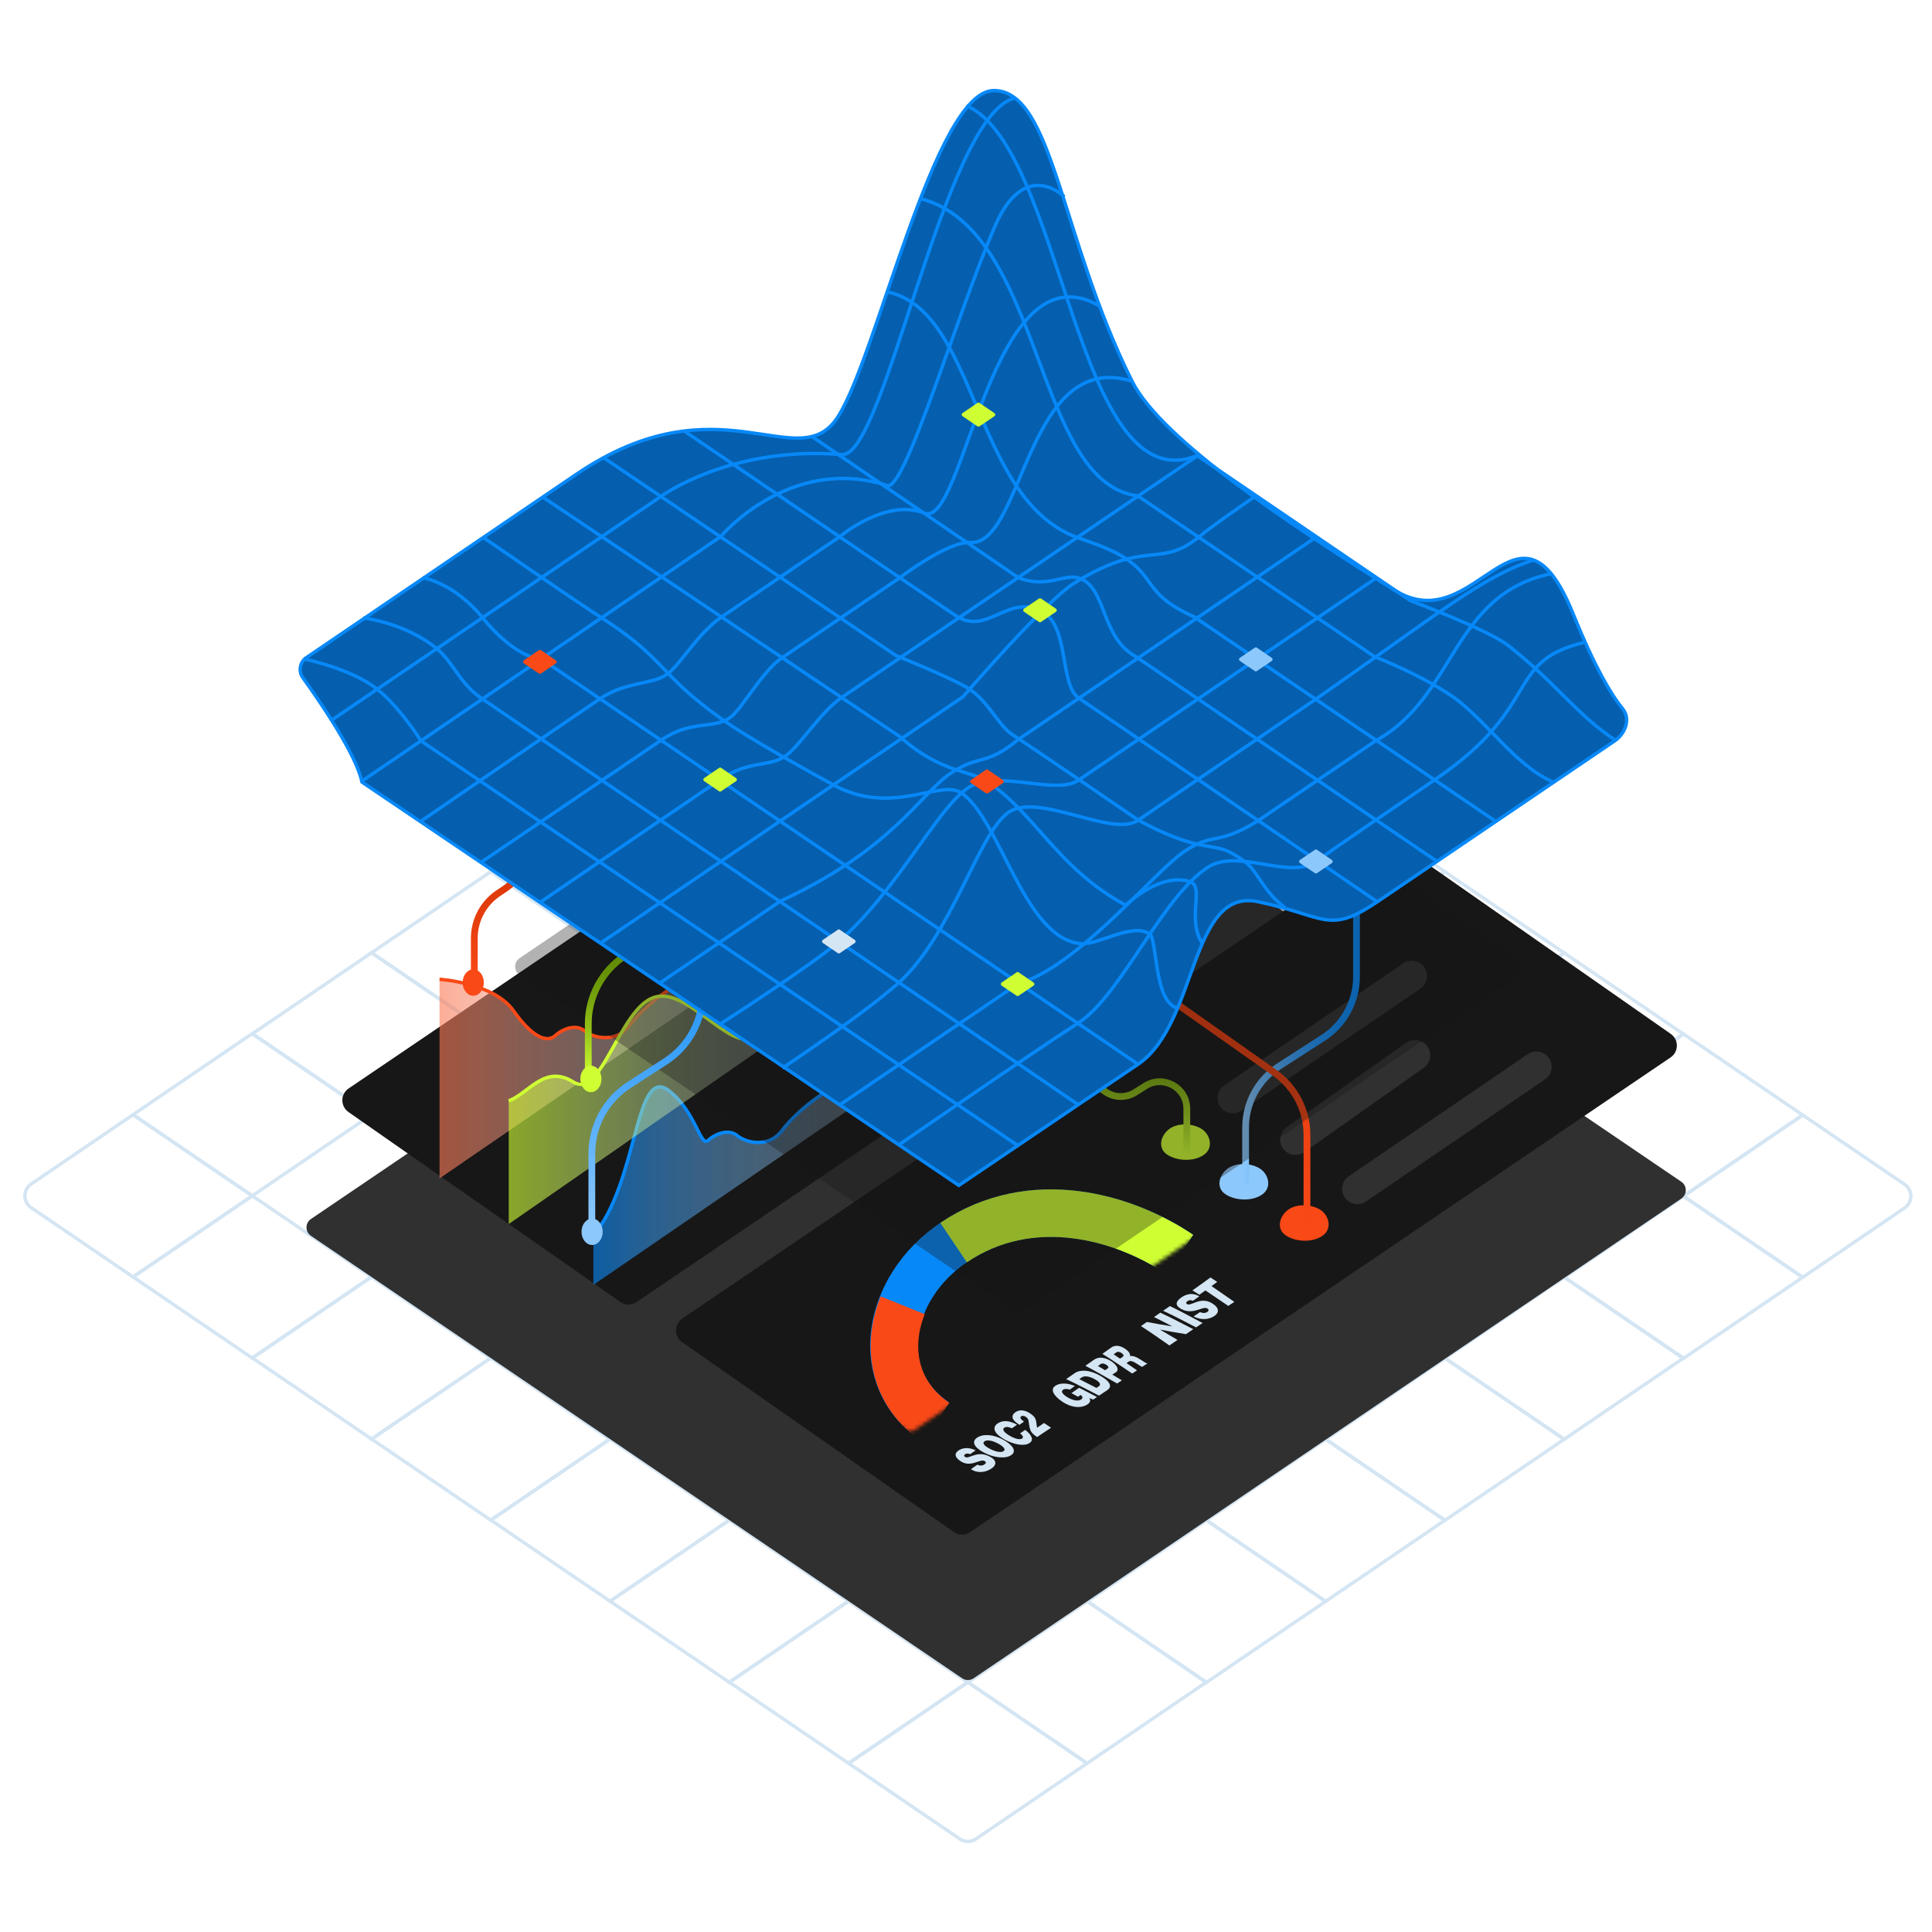 <svg width="500" height="500" viewBox="0 0 500 500" fill="none" xmlns="http://www.w3.org/2000/svg">
<g clip-path="url(#clip0_634_520)">
<path d="M157.887 204.56L188.746 225.551L219.613 204.56L188.746 183.568L157.887 204.56Z" stroke="#D4E5F3" stroke-width="0.879" stroke-miterlimit="10"/>
<path d="M188.746 225.551L219.613 246.551L250.481 225.551L219.613 204.56L188.746 225.551Z" stroke="#D4E5F3" stroke-width="0.879" stroke-miterlimit="10"/>
<path d="M127.019 225.551L157.887 246.551L188.746 225.551L157.887 204.56L127.019 225.551Z" stroke="#D4E5F3" stroke-width="0.879" stroke-miterlimit="10"/>
<path d="M157.887 246.551L188.746 267.543L219.613 246.551L188.746 225.551L157.887 246.551Z" stroke="#D4E5F3" stroke-width="0.879" stroke-miterlimit="10"/>
<path d="M219.613 162.647L250.481 183.638L281.349 162.647L250.481 141.656L219.613 162.647Z" stroke="#D4E5F3" stroke-width="0.879" stroke-miterlimit="10"/>
<path d="M250.481 183.638L281.349 204.639L312.208 183.638L281.349 162.647L250.481 183.638Z" stroke="#D4E5F3" stroke-width="0.879" stroke-miterlimit="10"/>
<path d="M188.746 183.638L219.613 204.639L250.481 183.638L219.613 162.647L188.746 183.638Z" stroke="#D4E5F3" stroke-width="0.879" stroke-miterlimit="10"/>
<path d="M219.613 204.639L250.481 225.63L281.349 204.639L250.481 183.638L219.613 204.639Z" stroke="#D4E5F3" stroke-width="0.879" stroke-miterlimit="10"/>
<path d="M219.613 246.516L250.481 267.508L281.349 246.516L250.481 225.516L219.613 246.516Z" stroke="#D4E5F3" stroke-width="0.879" stroke-miterlimit="10"/>
<path d="M250.481 267.508L281.349 288.499L312.208 267.508L281.349 246.516L250.481 267.508Z" stroke="#D4E5F3" stroke-width="0.879" stroke-miterlimit="10"/>
<path d="M188.746 267.508L219.613 288.499L250.481 267.508L219.613 246.516L188.746 267.508Z" stroke="#D4E5F3" stroke-width="0.879" stroke-miterlimit="10"/>
<path d="M219.613 288.499L250.481 309.499L281.349 288.499L250.481 267.508L219.613 288.499Z" stroke="#D4E5F3" stroke-width="0.879" stroke-miterlimit="10"/>
<path d="M281.349 204.595L312.208 225.595L343.076 204.595L312.208 183.603L281.349 204.595Z" stroke="#D4E5F3" stroke-width="0.879" stroke-miterlimit="10"/>
<path d="M312.208 225.595L343.075 246.586L373.943 225.595L343.075 204.595L312.208 225.595Z" stroke="#D4E5F3" stroke-width="0.879" stroke-miterlimit="10"/>
<path d="M250.481 225.595L281.349 246.586L312.208 225.595L281.349 204.595L250.481 225.595Z" stroke="#D4E5F3" stroke-width="0.879" stroke-miterlimit="10"/>
<path d="M281.349 246.586L312.208 267.578L343.076 246.586L312.208 225.595L281.349 246.586Z" stroke="#D4E5F3" stroke-width="0.879" stroke-miterlimit="10"/>
<path d="M34.425 288.481L65.284 309.473L96.151 288.481L65.284 267.49L34.425 288.481Z" stroke="#D4E5F3" stroke-width="0.879" stroke-miterlimit="10"/>
<path d="M8.065 312.539L34.425 330.473L65.293 309.482L34.425 288.49L8.065 306.424C5.903 307.891 5.903 311.081 8.065 312.548V312.539Z" stroke="#D4E5F3" stroke-width="0.879" stroke-miterlimit="10"/>
<path d="M34.425 330.473L65.284 351.465L96.151 330.473L65.284 309.473L34.425 330.473Z" stroke="#D4E5F3" stroke-width="0.879" stroke-miterlimit="10"/>
<path d="M96.151 246.569L127.019 267.56L157.887 246.569L127.019 225.577L96.151 246.569Z" stroke="#D4E5F3" stroke-width="0.879" stroke-miterlimit="10"/>
<path d="M127.019 267.56L157.887 288.56L188.746 267.56L157.887 246.569L127.019 267.56Z" stroke="#D4E5F3" stroke-width="0.879" stroke-miterlimit="10"/>
<path d="M65.284 267.56L96.152 288.56L127.019 267.56L96.152 246.569L65.284 267.56Z" stroke="#D4E5F3" stroke-width="0.879" stroke-miterlimit="10"/>
<path d="M96.151 288.561L127.019 309.552L157.887 288.561L127.019 267.56L96.151 288.561Z" stroke="#D4E5F3" stroke-width="0.879" stroke-miterlimit="10"/>
<path d="M96.151 330.438L127.019 351.429L157.887 330.438L127.019 309.438L96.151 330.438Z" stroke="#D4E5F3" stroke-width="0.879" stroke-miterlimit="10"/>
<path d="M127.019 351.429L157.887 372.421L188.746 351.429L157.887 330.438L127.019 351.429Z" stroke="#D4E5F3" stroke-width="0.879" stroke-miterlimit="10"/>
<path d="M65.284 351.429L96.152 372.421L127.019 351.429L96.152 330.438L65.284 351.429Z" stroke="#D4E5F3" stroke-width="0.879" stroke-miterlimit="10"/>
<path d="M96.151 372.421L127.019 393.421L157.887 372.421L127.019 351.429L96.151 372.421Z" stroke="#D4E5F3" stroke-width="0.879" stroke-miterlimit="10"/>
<path d="M157.887 288.517L188.746 309.517L219.613 288.517L188.746 267.525L157.887 288.517Z" stroke="#D4E5F3" stroke-width="0.879" stroke-miterlimit="10"/>
<path d="M188.746 309.517L219.613 330.508L250.481 309.517L219.613 288.516L188.746 309.517Z" stroke="#D4E5F3" stroke-width="0.879" stroke-miterlimit="10"/>
<path d="M127.019 309.517L157.887 330.508L188.746 309.517L157.887 288.516L127.019 309.517Z" stroke="#D4E5F3" stroke-width="0.879" stroke-miterlimit="10"/>
<path d="M157.887 330.508L188.746 351.5L219.613 330.508L188.746 309.517L157.887 330.508Z" stroke="#D4E5F3" stroke-width="0.879" stroke-miterlimit="10"/>
<path d="M157.887 372.403L188.746 393.394L219.613 372.403L188.746 351.412L157.887 372.403Z" stroke="#D4E5F3" stroke-width="0.879" stroke-miterlimit="10"/>
<path d="M127.019 393.395L157.887 414.395L188.746 393.395L157.887 372.403L127.019 393.395Z" stroke="#D4E5F3" stroke-width="0.879" stroke-miterlimit="10"/>
<path d="M157.887 414.395L188.746 435.386L219.613 414.395L188.746 393.395L157.887 414.395Z" stroke="#D4E5F3" stroke-width="0.879" stroke-miterlimit="10"/>
<path d="M219.613 330.491L250.481 351.482L281.349 330.491L250.481 309.499L219.613 330.491Z" stroke="#D4E5F3" stroke-width="0.879" stroke-miterlimit="10"/>
<path d="M250.481 351.482L281.349 372.482L312.208 351.482L281.349 330.491L250.481 351.482Z" stroke="#D4E5F3" stroke-width="0.879" stroke-miterlimit="10"/>
<path d="M188.746 351.482L219.613 372.482L250.481 351.482L219.613 330.491L188.746 351.482Z" stroke="#D4E5F3" stroke-width="0.879" stroke-miterlimit="10"/>
<path d="M219.613 372.482L250.481 393.474L281.349 372.482L250.481 351.482L219.613 372.482Z" stroke="#D4E5F3" stroke-width="0.879" stroke-miterlimit="10"/>
<path d="M219.613 414.36L250.481 435.351L281.349 414.36L250.481 393.359L219.613 414.36Z" stroke="#D4E5F3" stroke-width="0.879" stroke-miterlimit="10"/>
<path d="M250.481 435.351L281.349 456.343L312.208 435.351L281.349 414.36L250.481 435.351Z" stroke="#D4E5F3" stroke-width="0.879" stroke-miterlimit="10"/>
<path d="M188.746 435.351L219.613 456.343L250.481 435.351L219.613 414.36L188.746 435.351Z" stroke="#D4E5F3" stroke-width="0.879" stroke-miterlimit="10"/>
<path d="M219.613 456.342L248.399 475.919C249.655 476.772 251.307 476.772 252.563 475.919L281.349 456.342L250.481 435.351L219.613 456.342Z" stroke="#D4E5F3" stroke-width="0.879" stroke-miterlimit="10"/>
<path d="M281.349 372.438L312.208 393.438L343.076 372.438L312.208 351.447L281.349 372.438Z" stroke="#D4E5F3" stroke-width="0.879" stroke-miterlimit="10"/>
<path d="M312.208 393.438L343.075 414.43L373.943 393.438L343.075 372.438L312.208 393.438Z" stroke="#D4E5F3" stroke-width="0.879" stroke-miterlimit="10"/>
<path d="M250.481 393.438L281.349 414.43L312.208 393.438L281.349 372.438L250.481 393.438Z" stroke="#D4E5F3" stroke-width="0.879" stroke-miterlimit="10"/>
<path d="M281.349 414.43L312.208 435.421L343.076 414.43L312.208 393.438L281.349 414.43Z" stroke="#D4E5F3" stroke-width="0.879" stroke-miterlimit="10"/>
<path d="M281.349 288.534L312.208 309.534L343.075 288.534L312.208 267.543L281.349 288.534Z" stroke="#D4E5F3" stroke-width="0.879" stroke-miterlimit="10"/>
<path d="M250.481 309.534L281.349 330.526L312.208 309.534L281.349 288.534L250.481 309.534Z" stroke="#D4E5F3" stroke-width="0.879" stroke-miterlimit="10"/>
<path d="M281.349 330.526L312.208 351.517L343.075 330.526L312.208 309.534L281.349 330.526Z" stroke="#D4E5F3" stroke-width="0.879" stroke-miterlimit="10"/>
<path d="M343.075 246.622L373.943 267.613L404.811 246.622L373.943 225.63L343.075 246.622Z" stroke="#D4E5F3" stroke-width="0.879" stroke-miterlimit="10"/>
<path d="M373.943 267.613L404.811 288.613L435.669 267.613L404.811 246.622L373.943 267.613Z" stroke="#D4E5F3" stroke-width="0.879" stroke-miterlimit="10"/>
<path d="M312.208 267.613L343.075 288.613L373.943 267.613L343.075 246.622L312.208 267.613Z" stroke="#D4E5F3" stroke-width="0.879" stroke-miterlimit="10"/>
<path d="M343.075 288.613L373.943 309.605L404.811 288.613L373.943 267.613L343.075 288.613Z" stroke="#D4E5F3" stroke-width="0.879" stroke-miterlimit="10"/>
<path d="M343.075 330.491L373.943 351.482L404.811 330.491L373.943 309.499L343.075 330.491Z" stroke="#D4E5F3" stroke-width="0.879" stroke-miterlimit="10"/>
<path d="M373.943 351.482L404.811 372.482L435.669 351.482L404.811 330.491L373.943 351.482Z" stroke="#D4E5F3" stroke-width="0.879" stroke-miterlimit="10"/>
<path d="M312.208 351.482L343.075 372.482L373.943 351.482L343.075 330.491L312.208 351.482Z" stroke="#D4E5F3" stroke-width="0.879" stroke-miterlimit="10"/>
<path d="M343.075 372.482L373.943 393.474L404.811 372.482L373.943 351.482L343.075 372.482Z" stroke="#D4E5F3" stroke-width="0.879" stroke-miterlimit="10"/>
<path d="M404.811 288.578L435.669 309.57L466.537 288.578L435.669 267.578L404.811 288.578Z" stroke="#D4E5F3" stroke-width="0.879" stroke-miterlimit="10"/>
<path d="M435.669 309.569L466.537 330.561L492.897 312.627C495.059 311.16 495.059 307.97 492.897 306.503L466.537 288.569L435.669 309.561V309.569Z" stroke="#D4E5F3" stroke-width="0.879" stroke-miterlimit="10"/>
<path d="M373.943 309.57L404.811 330.561L435.669 309.57L404.811 288.578L373.943 309.57Z" stroke="#D4E5F3" stroke-width="0.879" stroke-miterlimit="10"/>
<path d="M404.811 330.561L435.669 351.561L466.537 330.561L435.669 309.57L404.811 330.561Z" stroke="#D4E5F3" stroke-width="0.879" stroke-miterlimit="10"/>
<path d="M263.635 191.327L80.476 315.474C78.939 316.52 78.93 318.787 80.476 319.832L249.005 434.341C249.901 434.947 251.07 434.947 251.966 434.341L435.125 310.193C436.663 309.148 436.671 306.881 435.125 305.835L266.596 191.327C265.7 190.72 264.531 190.72 263.635 191.327Z" fill="#303030"/>
<path d="M357.829 218.381L176.568 341.237C174.397 342.704 174.397 345.894 176.568 347.37L246.914 396.523C248.17 397.375 249.822 397.375 251.079 396.523L432.34 273.667C434.51 272.2 434.51 269.01 432.34 267.534L361.993 218.381C360.737 217.529 359.085 217.529 357.829 218.381Z" fill="#171717"/>
<path d="M271.49 158.834L90.229 281.689C88.059 283.157 88.059 286.346 90.229 287.822L160.576 336.975C161.832 337.827 163.484 337.827 164.741 336.975L346.001 214.119C348.172 212.652 348.172 209.463 346.001 207.986L275.655 158.834C274.399 157.981 272.747 157.981 271.49 158.834Z" fill="#171717"/>
<path d="M155.392 310.395L144.013 318.013L111.643 295.432L123.724 287.383L155.392 310.395Z" fill="#171717"/>
<path d="M167.306 299.359L155.928 306.969L123.557 284.396L135.63 276.347L167.306 299.359Z" fill="#171717"/>
<path d="M176.479 287.576L165.101 295.186L132.73 272.613L144.812 264.555L176.479 287.576Z" fill="#171717"/>
<path d="M193.851 264.248L182.472 271.866L150.102 249.293L162.175 241.235L193.851 264.248Z" fill="#171717"/>
<path d="M187.56 249.618L237.266 284.439" stroke="#303030" stroke-width="12.301" stroke-miterlimit="10"/>
<path d="M201.126 252.509L189.747 260.118L157.377 237.545L169.459 229.496L201.126 252.509Z" fill="#171717"/>
<path d="M319.799 231.675L167.095 335.13L159.53 329.427L312.023 226.104L319.799 231.675Z" fill="#171717"/>
<path d="M250.086 185.282L97.382 288.736L89.816 283.034L242.309 179.711L250.086 185.282Z" fill="#171717"/>
<path d="M302.71 292.11C305.082 290.441 308.939 290.792 311.074 292.233C313.21 293.674 314.159 297.075 311.514 298.902C308.869 300.73 304.528 300.475 302.015 298.779C299.502 297.083 300.381 293.745 302.71 292.11Z" fill="#CFFF33"/>
<path d="M317.805 302.373C320.177 300.704 324.035 301.055 326.17 302.496C328.305 303.946 329.254 307.338 326.609 309.165C323.964 310.993 319.624 310.738 317.111 309.042C314.598 307.346 315.476 304.007 317.805 302.373Z" fill="#8DC8FC"/>
<path d="M333.436 313.04C335.809 311.371 339.666 311.722 341.801 313.163C343.936 314.613 344.885 318.005 342.24 319.832C339.596 321.66 335.255 321.405 332.742 319.709C330.229 318.013 331.108 314.674 333.436 313.04Z" fill="#F94917"/>
<mask id="mask0_634_520" style="mask-type:luminance" maskUnits="userSpaceOnUse" x="163" y="269" width="147" height="102">
<path d="M236.633 269.397L163.739 319.516C162.887 320.096 162.887 321.344 163.739 321.924L234.823 370.233C235.315 370.567 235.966 370.567 236.458 370.233L309.352 320.113C310.204 319.534 310.204 318.286 309.352 317.706L238.268 269.397C237.776 269.063 237.125 269.063 236.633 269.397Z" fill="white"/>
</mask>
<g mask="url(#mask0_634_520)">
<path d="M242.099 367.992C225.061 356.49 229.49 333.223 246.782 321.572C267.009 307.944 290.873 314.877 305.354 324.665" stroke="#0788F8" stroke-width="12.301" stroke-miterlimit="10"/>
<path d="M246.782 321.581C267.009 307.953 290.873 314.885 305.354 324.674" stroke="#CFFF33" stroke-width="12.301" stroke-miterlimit="10"/>
<path d="M242.239 368.141C231.361 360.805 229.235 348.661 233.619 337.81" stroke="#F94917" stroke-width="12.301" stroke-miterlimit="10"/>
</g>
<path d="M319.044 284.185L365.359 252.596" stroke="#303030" stroke-width="7.908" stroke-miterlimit="10" stroke-linecap="round"/>
<path d="M351.3 307.671L397.606 276.083" stroke="#303030" stroke-width="7.908" stroke-miterlimit="10" stroke-linecap="round"/>
<path d="M335.255 294.94L366.185 273.105" stroke="#303030" stroke-width="7.908" stroke-miterlimit="10" stroke-linecap="round"/>
<path d="M322.365 305.686V291.785C322.365 285.397 325.607 279.449 330.976 275.978L342.451 268.571C347.82 265.109 351.062 259.151 351.062 252.763V183.313" stroke="url(#paint0_linear_634_520)" stroke-width="1.757" stroke-miterlimit="10" stroke-linecap="round"/>
<path opacity="0.62" d="M153.564 332.538V320.105C165.505 306.494 164.433 275.345 173.422 282.392C180.346 287.822 181.488 297.04 183.474 295.238C185.459 293.437 188.877 292.172 191.039 293.973C193.201 295.774 199.149 297.4 202.752 292.532C206.354 287.664 215.071 281.021 217.522 281.364C219.982 281.707 229.955 275.776 229.955 275.776L246.712 263.343L245.798 269.247L153.564 332.529V332.538Z" fill="url(#paint1_linear_634_520)"/>
<path d="M153.309 320.026C165.25 306.415 164.178 275.266 173.167 282.313C180.091 287.743 181.233 296.96 183.219 295.159C185.205 293.358 188.623 292.093 190.784 293.894C192.946 295.695 198.894 297.321 202.497 292.453C206.099 287.585 214.816 280.942 217.267 281.285C219.728 281.628 229.7 275.697 229.7 275.697L246.457 263.263L245.543 269.168" stroke="#0788F8" stroke-width="0.879" stroke-miterlimit="10"/>
<path d="M338.243 317.267V293.727C338.243 287.33 335.132 281.338 329.904 277.656L301.497 257.649C296.269 253.967 293.158 247.975 293.158 241.578V179.685" stroke="url(#paint2_linear_634_520)" stroke-width="1.757" stroke-miterlimit="10" stroke-linecap="round"/>
<path d="M307.146 297.751V286.961C307.146 281.452 301.075 278.095 296.409 281.039L293.782 282.7C291.401 284.202 288.36 284.132 286.05 282.524L252.476 258.712" stroke="url(#paint3_linear_634_520)" stroke-width="1.757" stroke-miterlimit="10" stroke-linecap="round"/>
<path opacity="0.62" d="M113.76 304.974V253.08C113.76 253.08 127.81 253.985 132.862 261.19C137.906 268.395 141.693 269.476 143.67 267.674C145.656 265.873 149.074 264.608 151.235 266.409C153.397 268.21 159.345 269.836 162.948 264.968C166.551 260.1 175.267 253.457 177.718 253.8C180.179 254.143 190.152 248.212 190.152 248.212L206.908 235.779L205.994 241.683L113.76 304.965V304.974Z" fill="url(#paint4_linear_634_520)"/>
<path d="M113.76 253.44C113.76 253.44 127.81 254.345 132.862 261.55C137.915 268.755 141.693 269.836 143.67 268.035C145.656 266.233 149.074 264.968 151.235 266.769C153.397 268.571 159.345 270.196 162.948 265.328C166.551 260.461 175.267 253.818 177.718 254.16C180.17 254.503 190.152 248.572 190.152 248.572L206.908 236.139" stroke="#F94917" stroke-width="0.879" stroke-miterlimit="10"/>
<path opacity="0.62" d="M131.659 316.792V284.896C136.939 282.893 140.955 275.372 148.415 280.028C155.62 284.536 160.33 261.19 169.178 258.141C177.016 255.434 186.743 269.221 193.368 268.948C195.942 268.843 223.91 249.758 223.91 249.758L223.893 252.728L131.659 316.783V316.792Z" fill="url(#paint5_linear_634_520)"/>
<path d="M131.659 284.905C136.939 282.902 140.955 275.38 148.415 280.037C155.62 284.545 160.33 261.199 169.178 258.15C177.016 255.443 186.743 269.23 193.368 268.957C195.942 268.852 223.91 249.767 223.91 249.767" stroke="#CFFF33" stroke-width="0.879" stroke-miterlimit="10"/>
<path opacity="0.33" d="M262.255 161.355L134.47 247.975C132.942 249.012 132.942 251.261 134.47 252.298L262.264 339.146C263.152 339.743 264.311 339.752 265.199 339.146L392.984 252.526C394.513 251.489 394.513 249.24 392.984 248.203L265.19 161.355C264.303 160.758 263.143 160.749 262.255 161.355Z" fill="#171717"/>
<path d="M153.169 316.098V298.489C153.169 291.337 156.798 284.668 162.808 280.784L172.209 274.713C178.22 270.829 181.848 264.169 181.848 257.007V212.617" stroke="url(#paint6_linear_634_520)" stroke-width="1.757" stroke-miterlimit="10" stroke-linecap="round"/>
<path d="M122.749 252.623V242.817C122.749 238.116 125.095 233.723 129.014 231.122L130.631 230.041C134.541 227.431 136.896 223.047 136.896 218.346V205.772" stroke="url(#paint7_linear_634_520)" stroke-width="1.757" stroke-miterlimit="10" stroke-linecap="round"/>
<path d="M152.246 277.621V264.951C152.246 257.798 155.875 251.129 161.885 247.245L171.287 241.174" stroke="url(#paint8_linear_634_520)" stroke-width="1.757" stroke-miterlimit="10" stroke-linecap="round"/>
<path d="M148.995 122.852L79.316 170.177C77.594 171.346 77.172 173.71 78.385 175.397C82.787 181.521 92.259 195.307 93.674 202.398L248.153 306.784L294.626 275.363C310.011 264.775 307.911 229.637 325.555 233.354C343.199 237.07 343.752 241.956 356.484 233.354C366.105 226.852 418.096 191.591 418.096 191.591C420.688 189.684 422.015 185.993 419.985 183.498C417.051 179.904 412.78 172.849 407.183 159.018C392.817 123.529 382.124 166.03 360.869 152.718C334.473 136.182 300.548 113.811 292.965 98.654C274.39 61.512 272.536 23.439 257.212 23.439C241.888 23.439 227.03 92.16 216.819 107.941C206.6 123.731 186.268 97.476 148.995 122.852Z" fill="#055FAE" stroke="#0788F8" stroke-width="0.879" stroke-miterlimit="10"/>
<path d="M78.525 170.502C78.525 170.502 90.853 172.98 97.549 178.314C103.603 183.129 108.945 191.731 108.945 191.731L263.424 296.469" stroke="#0788F8" stroke-width="0.879" stroke-miterlimit="10"/>
<path d="M109.393 149.511C109.393 149.511 117.389 150.697 124.814 159.783C133.776 170.748 140.296 170.678 140.296 170.678L294.564 275.442" stroke="#0788F8" stroke-width="0.879" stroke-miterlimit="10"/>
<path d="M140.261 128.511L232.934 190.677C243.188 199.938 250.885 199.261 255.428 202.249C268.002 210.517 273.599 224.716 291.322 234.25C291.322 234.25 300.293 225.569 308.025 228.213C311.803 229.505 307.032 237.809 311.171 244.17" stroke="#0788F8" stroke-width="0.879" stroke-miterlimit="10"/>
<path d="M177.2 111.632C183.5 115.92 246.518 158.834 247.555 159.475C255.419 164.378 260.577 154.089 269.153 157.929C276.929 161.399 274.064 177.128 279.169 180.66C280.004 181.24 319.711 208.329 356.448 233.398" stroke="#0788F8" stroke-width="0.879" stroke-miterlimit="10"/>
<path d="M229.296 75.483C253.117 79.947 251.571 129.117 278.748 139.081C281.823 140.206 287.095 141.866 290.821 144.212C299.256 149.502 295.952 153.808 309.044 159.633L386.763 212.345" stroke="#0788F8" stroke-width="0.879" stroke-miterlimit="10"/>
<path d="M250.129 27.349C275.435 38.517 278.168 130.558 309.835 117.905L364.954 155.424C364.954 155.424 385.172 163.007 390.295 167.032C402.948 176.952 407.912 184.895 418.078 191.59" stroke="#0788F8" stroke-width="0.879" stroke-miterlimit="10"/>
<path d="M93.551 202.223L186.461 138.906C186.461 138.906 204.325 117.536 229.63 125.673C234.261 127.158 247.775 80.817 257.581 58.358C265.269 40.74 275.444 50.916 275.444 50.916" stroke="#0788F8" stroke-width="0.879" stroke-miterlimit="10"/>
<path d="M124.489 223.17C124.489 223.17 151.095 205.157 171.243 191.467C178.896 186.266 184.414 188.779 188.86 185.765C191.971 183.656 197.049 173.868 202.427 170.204C215.967 161.004 232.732 149.608 232.732 149.608C232.732 149.608 245.227 140.048 251.131 140.399C264.856 141.225 265.682 90.139 292.965 98.662" stroke="#0788F8" stroke-width="0.879" stroke-miterlimit="10"/>
<path d="M155.682 243.907L249.198 180.344C249.198 180.344 270.497 155.644 277.922 150.978C296.612 139.239 300.082 147.341 310.336 138.906C313.245 136.516 318.912 132.5 325.309 128.115" stroke="#0788F8" stroke-width="0.879" stroke-miterlimit="10"/>
<path d="M186.048 265.241C186.048 265.241 209.975 249.873 217.092 243.652C232.099 230.542 242.564 209.261 250.367 204.006C258.055 198.831 273.125 205.983 279.073 201.932C293.123 192.364 329.5 167.673 356.194 149.564" stroke="#0788F8" stroke-width="0.879" stroke-miterlimit="10"/>
<path d="M217.285 285.968L263.354 254.67C278.906 250.224 298.562 225.753 306.365 220.455C314.167 215.156 314.633 219.128 325.432 212.494L356.106 191.652C376.904 180.177 375.665 153.632 401.718 148.421" stroke="#0788F8" stroke-width="0.879" stroke-miterlimit="10"/>
<path d="M94.008 159.923C94.008 159.923 104.622 161.074 112.934 167.77C117.213 171.214 118.83 176.794 124.656 180.757C164.178 207.626 230.553 252.913 279.196 285.986" stroke="#0788F8" stroke-width="0.879" stroke-miterlimit="10"/>
<path d="M124.875 138.958C124.875 138.958 149.197 155.741 155.145 159.536C172.728 170.739 169.881 174.096 186.997 186.248C194.009 191.221 207.962 198.875 215.405 202.995C230.817 211.536 243.311 201.484 248.812 205.227C258.925 212.098 265.023 242.94 279.714 244.214C284.301 244.609 292.895 238.713 297.525 241.692C299.511 242.966 298.597 259.195 304.634 260.882" stroke="#0788F8" stroke-width="0.879" stroke-miterlimit="10"/>
<path d="M156.235 118.468L231.809 169.624C231.809 169.624 246.755 175.634 250.797 178.279C255.788 181.538 258.494 187.812 261.869 190.035C270.146 195.483 294.494 212.186 294.494 212.186C294.494 212.186 302.235 216.65 309.176 218.302C315.916 219.91 316.293 218.803 322.075 222.933C325.546 225.41 326.873 230.709 332.496 234.839" stroke="#0788F8" stroke-width="0.879" stroke-miterlimit="10"/>
<path d="M210.159 112.993L263.53 149.493C270.972 152.472 275.48 148.254 279.407 149.66C286.357 152.138 284.864 164.712 293.677 169.764L371.562 222.713" stroke="#0788F8" stroke-width="0.879" stroke-miterlimit="10"/>
<path d="M238.224 51.416C270.225 59.605 267.501 125.102 294.459 128.326L355.825 170.01C355.825 170.01 366.852 174.184 375.428 179.931C384.399 185.949 391.947 198.198 402.219 202.504" stroke="#0788F8" stroke-width="0.879" stroke-miterlimit="10"/>
<path d="M232.424 296.424C232.424 296.424 266.675 272.709 279.02 264.766C290.135 257.614 300.741 232.027 312.647 224.417C320.432 219.444 333.709 227.809 340.562 222.95C346.748 218.566 358.443 210.552 371.483 201.686C399.319 182.76 389.311 171.249 409.898 166.285" stroke="#0788F8" stroke-width="0.879" stroke-miterlimit="10"/>
<path d="M396.876 144.942C383.732 149.16 372.941 158.342 340.422 181.011C337.751 182.874 304.133 205.676 294.494 212.31C287.913 216.835 268.749 204.964 261.052 210.201C253.223 215.517 246.334 242.123 232.381 254.521C226.212 259.995 214.737 268.167 202.497 276.426" stroke="#0788F8" stroke-width="0.879" stroke-miterlimit="10"/>
<path d="M170.698 254.45L201.97 233.204C230.948 219.787 238.25 205.421 245.833 200.263C253.671 194.938 254.76 198.611 263.661 191.283L340.615 138.993" stroke="#0788F8" stroke-width="0.879" stroke-miterlimit="10"/>
<path d="M309.879 117.958C309.879 117.958 251.131 157.876 217.812 180.511C212.373 184.201 206.952 193.155 203.235 195.676C198.851 198.655 193.912 196.625 186.365 201.757C166.349 215.359 139.804 233.503 139.804 233.503" stroke="#0788F8" stroke-width="0.879" stroke-miterlimit="10"/>
<path d="M108.919 212.538C108.919 212.538 135.648 194.165 155.277 180.835C161.867 176.354 168.58 177.25 172.482 174.597C176.102 172.137 180.469 163.921 186.839 159.598C200.898 150.047 217.373 138.853 217.373 138.853C217.373 138.853 229.288 128.827 239.217 132.798C249.673 136.981 256.333 62.839 284.618 79.208" stroke="#0788F8" stroke-width="0.879" stroke-miterlimit="10"/>
<path d="M262.37 25.443C244.172 30.574 228.963 118.564 217.874 117.65C188.957 115.278 171.023 128.493 171.023 128.493L85.906 186.318" stroke="#0788F8" stroke-width="0.879" stroke-miterlimit="10"/>
<path d="M122.477 257.702C123.991 257.702 125.218 256.171 125.218 254.284C125.218 252.396 123.991 250.865 122.477 250.865C120.962 250.865 119.735 252.396 119.735 254.284C119.735 256.171 120.962 257.702 122.477 257.702Z" fill="#F94917"/>
<path d="M152.922 282.647C154.436 282.647 155.664 281.117 155.664 279.229C155.664 277.341 154.436 275.811 152.922 275.811C151.408 275.811 150.181 277.341 150.181 279.229C150.181 281.117 151.408 282.647 152.922 282.647Z" fill="#CFFF33"/>
<path d="M153.239 322.205C154.753 322.205 155.98 320.674 155.98 318.787C155.98 316.899 154.753 315.369 153.239 315.369C151.725 315.369 150.498 316.899 150.498 318.787C150.498 320.674 151.725 322.205 153.239 322.205Z" fill="#8DC8FC"/>
<path d="M143.855 171.689L139.989 174.307C139.83 174.412 139.611 174.412 139.453 174.307L135.586 171.68C135.305 171.486 135.305 171.082 135.586 170.889L139.453 168.262C139.611 168.147 139.83 168.147 139.989 168.262L143.855 170.898C144.136 171.091 144.136 171.495 143.855 171.689Z" fill="#F94917"/>
<path d="M221.221 244.047L217.355 246.665C217.197 246.771 216.977 246.771 216.819 246.665L212.953 244.038C212.672 243.845 212.672 243.441 212.953 243.247L216.819 240.62C216.977 240.506 217.197 240.506 217.355 240.62L221.221 243.256C221.503 243.449 221.503 243.854 221.221 244.047Z" fill="#D4E5F3"/>
<path d="M267.492 255.074L263.626 257.693C263.468 257.798 263.248 257.798 263.09 257.693L259.224 255.066C258.943 254.872 258.943 254.468 259.224 254.275L263.09 251.648C263.248 251.533 263.468 251.533 263.626 251.648L267.492 254.284C267.774 254.477 267.774 254.881 267.492 255.074Z" fill="#CFFF33"/>
<path d="M190.503 202.161L186.637 204.779C186.479 204.885 186.259 204.885 186.101 204.779L182.235 202.152C181.954 201.959 181.954 201.555 182.235 201.361L186.101 198.734C186.259 198.62 186.479 198.62 186.637 198.734L190.503 201.37C190.784 201.563 190.784 201.968 190.503 202.161Z" fill="#CFFF33"/>
<path d="M344.692 223.354L340.826 225.973C340.668 226.078 340.448 226.078 340.29 225.973L336.424 223.345C336.143 223.152 336.143 222.748 336.424 222.555L340.29 219.927C340.448 219.813 340.668 219.813 340.826 219.927L344.692 222.563C344.973 222.757 344.973 223.161 344.692 223.354Z" fill="#8DC8FC"/>
<path d="M329.139 171.047L325.273 173.666C325.115 173.771 324.895 173.771 324.737 173.666L320.871 171.038C320.59 170.845 320.59 170.441 320.871 170.248L324.737 167.62C324.895 167.506 325.115 167.506 325.273 167.62L329.139 170.256C329.42 170.45 329.42 170.854 329.139 171.047Z" fill="#8DC8FC"/>
<path d="M273.283 158.333L269.417 160.951C269.259 161.057 269.039 161.057 268.881 160.951L265.015 158.324C264.733 158.131 264.733 157.727 265.015 157.533L268.881 154.906C269.039 154.792 269.259 154.792 269.417 154.906L273.283 157.542C273.564 157.735 273.564 158.139 273.283 158.333Z" fill="#CFFF33"/>
<path d="M259.558 202.662L255.692 205.28C255.533 205.386 255.314 205.386 255.156 205.28L251.289 202.653C251.008 202.46 251.008 202.055 251.289 201.862L255.156 199.235C255.314 199.121 255.533 199.121 255.692 199.235L259.558 201.871C259.839 202.064 259.839 202.468 259.558 202.662Z" fill="#F94917"/>
<path d="M257.361 107.713L253.495 110.331C253.337 110.437 253.117 110.437 252.959 110.331L249.093 107.704C248.812 107.511 248.812 107.106 249.093 106.913L252.959 104.286C253.117 104.172 253.337 104.172 253.495 104.286L257.361 106.922C257.642 107.115 257.642 107.519 257.361 107.713Z" fill="#CFFF33"/>
<path d="M251.281 380.215C251.966 379.74 252.3 379.512 252.95 379.055C253.636 379.397 254.286 379.336 254.813 378.967C255.129 378.747 255.323 378.396 254.813 378.123C254.312 377.851 253.838 378.027 252.933 378.334C251.703 378.756 250.209 379.222 248.627 378.176C246.923 377.051 247.037 376.085 248.056 375.382C248.996 374.732 250.622 374.424 252.485 375.347C251.922 375.742 251.641 375.944 251.079 376.34C250.587 376.129 250.112 376.111 249.734 376.375C249.427 376.586 249.453 376.876 249.778 377.06C250.244 377.332 250.727 377.078 251.764 376.717C252.924 376.313 254.321 376.014 256.14 376.955C258.003 377.921 257.976 379.107 256.614 380.039C255.112 381.067 252.994 381.374 251.281 380.223V380.215Z" fill="#D4E5F3"/>
<path d="M254.76 375.988C252.203 374.679 251.298 373.159 252.845 372.087C254.4 371.015 257.115 371.19 259.655 372.605C262.194 374.02 263.16 375.61 261.693 376.594C260.226 377.578 257.317 377.297 254.76 375.988ZM258.257 373.572C256.852 372.825 255.463 372.544 254.787 373.018C254.101 373.493 254.813 374.257 256.228 374.978C257.642 375.698 259.057 376.006 259.725 375.557C260.393 375.109 259.663 374.319 258.257 373.572Z" fill="#D4E5F3"/>
<path d="M259.856 372.464C257.326 371.041 256.667 369.451 258.152 368.414C258.688 368.036 259.356 367.816 260.058 367.79C261.051 367.755 262.15 368.089 263.204 368.712C262.677 369.09 262.405 369.275 261.869 369.653C261.21 369.284 260.366 369.169 259.918 369.486C259.259 369.951 259.874 370.716 261.236 371.524C262.598 372.333 263.925 372.684 264.505 372.297C264.961 371.99 264.689 371.463 263.995 370.962C264.522 370.602 264.786 370.417 265.313 370.057C266.165 370.681 266.728 371.357 266.947 371.92C267.211 372.587 267.026 373.062 266.402 373.475C265.093 374.345 262.387 373.897 259.848 372.482L259.856 372.464Z" fill="#D4E5F3"/>
<path d="M266.658 370.083C266.385 369.337 266.28 368.405 266.174 367.676C266.122 367.307 265.937 366.999 265.533 366.718C265.067 366.393 264.602 366.323 264.276 366.56C264.074 366.709 264.03 366.876 264.145 367.096C264.276 367.342 264.505 367.57 265.006 367.913C264.54 368.247 264.303 368.414 263.828 368.748C262.932 368.15 262.607 367.869 262.299 367.439C261.843 366.806 261.939 366.094 262.748 365.514C263.872 364.706 265.243 364.882 266.623 365.804C267.299 366.261 267.756 366.718 267.958 367.184C268.292 368.001 268.204 368.695 268.397 369.46C268.406 369.46 268.415 369.468 268.424 369.477C269.127 369.003 269.478 368.757 270.199 368.265C270.946 368.774 271.323 369.029 272.009 369.495C270.489 370.523 269.795 370.988 268.397 371.911C267.378 371.226 266.895 370.734 266.658 370.083Z" fill="#D4E5F3"/>
<path d="M281.929 361.806C281.929 361.806 281.929 361.806 281.911 361.815C282.351 362.439 282.122 362.984 281.446 363.449C280.699 363.959 279.644 364.214 278.511 364.108C277.228 363.994 275.998 363.485 274.856 362.711C272.694 361.226 271.728 359.61 273.098 358.661C274.258 357.861 276.156 357.844 278.195 358.696C277.659 359.074 277.386 359.258 276.85 359.636C276.244 359.408 275.523 359.372 275.102 359.671C274.451 360.128 275.058 360.893 276.349 361.666C277.641 362.43 279.047 362.703 279.794 362.193C280.356 361.806 280.145 361.367 279.671 361.007C279.407 361.191 279.266 361.279 278.994 361.472C278.309 361.095 277.966 360.91 277.289 360.541C278.098 359.979 278.493 359.698 279.284 359.153C281.138 360.102 282.087 360.594 283.915 361.543C283.528 361.806 283.326 361.938 282.922 362.211C282.518 362.052 282.315 361.973 281.92 361.815L281.929 361.806Z" fill="#D4E5F3"/>
<path d="M275.91 356.912C276.78 356.315 277.228 356.007 278.115 355.383C279.512 354.417 281.885 354.452 284.582 355.954C287.288 357.457 287.965 358.828 286.55 359.768C285.733 360.312 285.311 360.594 284.424 361.191C281.041 359.46 279.213 358.459 275.91 356.903V356.912ZM284.38 358.766C285.004 358.344 284.679 357.659 283.229 356.886C281.814 356.13 280.602 356.016 279.943 356.481C279.688 356.657 279.565 356.745 279.319 356.921C281.067 357.791 281.981 358.265 283.765 359.188C284.011 359.021 284.143 358.933 284.389 358.766H284.38Z" fill="#D4E5F3"/>
<path d="M280.883 353.468C281.779 352.844 282.218 352.536 283.097 351.921C283.703 351.499 284.362 351.324 285.092 351.376C285.874 351.429 286.726 351.728 287.596 352.299C289.116 353.292 289.705 354.513 288.835 355.102C288.448 355.365 288.255 355.488 287.868 355.752C288.879 356.358 289.388 356.666 290.346 357.237C289.854 357.562 289.608 357.729 289.107 358.054C285.882 356.235 283.897 355.032 280.883 353.459V353.468ZM285.988 354.619C286.269 354.425 286.41 354.32 286.691 354.127C287.007 353.907 286.814 353.52 286.269 353.178C285.733 352.844 285.197 352.773 284.854 353.019C284.573 353.221 284.424 353.318 284.143 353.52C284.863 353.942 285.232 354.162 285.988 354.61V354.619Z" fill="#D4E5F3"/>
<path d="M285.303 350.366C286.208 349.725 286.656 349.408 287.508 348.793C288.378 348.161 289.608 348.002 291.199 349.074C292.086 349.672 292.525 350.313 292.455 350.902C292.473 350.911 292.473 350.92 292.49 350.928C293.088 350.858 293.729 351.051 294.45 351.438C295.548 352.035 296.559 352.861 296.805 352.791C296.848 352.826 296.875 352.835 296.919 352.87C296.392 353.23 296.128 353.406 295.618 353.74C295.355 353.723 294.467 353.046 293.659 352.607C292.965 352.238 292.499 352.115 292.13 352.369C291.893 352.528 291.779 352.615 291.541 352.774C292.666 353.547 293.228 353.942 294.256 354.645C293.756 354.979 293.51 355.146 293.017 355.471C290.03 353.485 287.965 352.044 285.294 350.375L285.303 350.366ZM289.872 351.622C290.144 351.429 290.276 351.333 290.548 351.148C290.909 350.893 290.812 350.551 290.267 350.173C289.758 349.821 289.274 349.742 288.914 349.997C288.642 350.199 288.501 350.296 288.22 350.498C288.861 350.928 289.195 351.157 289.872 351.622Z" fill="#D4E5F3"/>
<path d="M295.267 343.196C295.865 342.783 296.172 342.564 296.805 342.124C299.327 342.616 300.645 342.819 303.342 343.258C303.342 343.258 303.351 343.258 303.36 343.249C301.462 342.256 300.504 341.755 298.65 340.85C299.3 340.402 299.625 340.174 300.293 339.717C303.588 341.263 305.433 342.274 308.816 343.996C308.087 344.488 307.709 344.743 306.918 345.279C304.194 344.839 302.824 344.602 300.24 344.101C300.24 344.101 300.232 344.101 300.223 344.11C302.033 345.156 302.929 345.692 304.739 346.764C303.931 347.317 303.518 347.607 302.639 348.205C299.678 346.14 298.29 345.147 295.267 343.179V343.196Z" fill="#D4E5F3"/>
<path d="M301.014 339.225C301.708 338.741 302.059 338.504 302.771 338.012C305.961 339.55 307.894 340.639 311.224 342.397C310.574 342.836 310.24 343.056 309.546 343.521C306.163 341.79 304.291 340.762 301.014 339.233V339.225Z" fill="#D4E5F3"/>
<path d="M308.895 340.692C309.571 340.226 309.905 340.007 310.573 339.559C311.302 339.901 311.953 339.857 312.471 339.515C312.779 339.304 312.972 338.943 312.471 338.645C311.97 338.346 311.478 338.513 310.538 338.82C309.255 339.251 307.586 339.761 305.802 338.82C303.869 337.81 304.37 336.729 305.732 335.78C306.979 334.91 308.64 334.436 310.371 335.49C309.721 335.947 309.396 336.184 308.737 336.641C308.253 336.422 307.753 336.422 307.287 336.747C306.909 337.01 306.883 337.327 307.217 337.502C307.7 337.766 308.262 337.459 309.404 337.046C310.678 336.58 312.137 336.272 313.859 337.397C315.634 338.548 315.494 339.769 314.255 340.595C312.893 341.5 310.889 341.738 308.886 340.692H308.895Z" fill="#D4E5F3"/>
<path d="M308.597 333.953C310.6 332.547 311.567 331.853 313.271 330.605C313.904 331.009 314.264 331.255 315.02 331.756C314.44 332.187 314.141 332.397 313.535 332.837C315.784 334.374 317.234 335.394 319.439 336.923C318.798 337.353 318.49 337.555 317.867 337.968C315.644 336.457 314.22 335.473 311.962 333.962C311.347 334.401 311.031 334.629 310.398 335.077C309.634 334.594 309.264 334.357 308.588 333.944L308.597 333.953Z" fill="#D4E5F3"/>
</g>
<defs>
<linearGradient id="paint0_linear_634_520" x1="321.486" y1="244.504" x2="351.923" y2="244.504" gradientUnits="userSpaceOnUse">
<stop stop-color="#8DC8FC"/>
<stop offset="0.19" stop-color="#65B5FA"/>
<stop offset="0.42" stop-color="#3CA1F9"/>
<stop offset="0.63" stop-color="#1F93F8"/>
<stop offset="0.81" stop-color="#0D8BF8"/>
<stop offset="0.94" stop-color="#0788F8"/>
</linearGradient>
<linearGradient id="paint1_linear_634_520" x1="153.564" y1="297.945" x2="246.712" y2="297.945" gradientUnits="userSpaceOnUse">
<stop stop-color="#0788F8"/>
<stop offset="0.17" stop-color="#3B9FF6" stop-opacity="0.87"/>
<stop offset="0.43" stop-color="#7CBDF5" stop-opacity="0.71"/>
<stop offset="0.66" stop-color="#ACD3F3" stop-opacity="0.6"/>
<stop offset="0.86" stop-color="#C9E0F3" stop-opacity="0.53"/>
<stop offset="1" stop-color="#D4E5F3" stop-opacity="0.5"/>
</linearGradient>
<linearGradient id="paint2_linear_634_520" x1="315.696" y1="318.145" x2="315.696" y2="178.797" gradientUnits="userSpaceOnUse">
<stop stop-color="#F94917"/>
<stop offset="0.26" stop-color="#E93F0F"/>
<stop offset="0.66" stop-color="#D73507"/>
<stop offset="0.94" stop-color="#D13205"/>
</linearGradient>
<linearGradient id="paint3_linear_634_520" x1="279.811" y1="298.63" x2="279.811" y2="257.833" gradientUnits="userSpaceOnUse">
<stop stop-color="#CFFF33"/>
<stop offset="0.1" stop-color="#BBEA2A"/>
<stop offset="0.32" stop-color="#93C119"/>
<stop offset="0.52" stop-color="#77A40D"/>
<stop offset="0.7" stop-color="#669206"/>
<stop offset="0.82" stop-color="#608C04"/>
</linearGradient>
<linearGradient id="paint4_linear_634_520" x1="113.76" y1="270.381" x2="206.908" y2="270.381" gradientUnits="userSpaceOnUse">
<stop stop-color="#FB7A56"/>
<stop offset="0.24" stop-color="#ED9F8C" stop-opacity="0.83"/>
<stop offset="0.48" stop-color="#E2BDB8" stop-opacity="0.69"/>
<stop offset="0.69" stop-color="#DAD3D8" stop-opacity="0.58"/>
<stop offset="0.87" stop-color="#D5E0EC" stop-opacity="0.52"/>
<stop offset="1" stop-color="#D4E5F3" stop-opacity="0.5"/>
</linearGradient>
<linearGradient id="paint5_linear_634_520" x1="131.659" y1="283.28" x2="223.901" y2="283.28" gradientUnits="userSpaceOnUse">
<stop stop-color="#CFFF33"/>
<stop offset="0.23" stop-color="#D0F672" stop-opacity="0.84"/>
<stop offset="0.46" stop-color="#D2EEA9" stop-opacity="0.69"/>
<stop offset="0.68" stop-color="#D3E9D1" stop-opacity="0.59"/>
<stop offset="0.87" stop-color="#D3E6EA" stop-opacity="0.52"/>
<stop offset="1" stop-color="#D4E5F3" stop-opacity="0.5"/>
</linearGradient>
<linearGradient id="paint6_linear_634_520" x1="167.517" y1="316.977" x2="167.517" y2="211.738" gradientUnits="userSpaceOnUse">
<stop stop-color="#8DC8FC"/>
<stop offset="0.19" stop-color="#65B5FA"/>
<stop offset="0.42" stop-color="#3CA1F9"/>
<stop offset="0.63" stop-color="#1F93F8"/>
<stop offset="0.81" stop-color="#0D8BF8"/>
<stop offset="0.94" stop-color="#0788F8"/>
</linearGradient>
<linearGradient id="paint7_linear_634_520" x1="129.822" y1="253.502" x2="129.822" y2="204.894" gradientUnits="userSpaceOnUse">
<stop stop-color="#F94917"/>
<stop offset="0.26" stop-color="#E93F0F"/>
<stop offset="0.66" stop-color="#D73507"/>
<stop offset="0.94" stop-color="#D13205"/>
</linearGradient>
<linearGradient id="paint8_linear_634_520" x1="161.771" y1="278.5" x2="161.771" y2="240.295" gradientUnits="userSpaceOnUse">
<stop stop-color="#CFFF33"/>
<stop offset="0.1" stop-color="#BBEA2A"/>
<stop offset="0.32" stop-color="#93C119"/>
<stop offset="0.52" stop-color="#77A40D"/>
<stop offset="0.7" stop-color="#669206"/>
<stop offset="0.82" stop-color="#608C04"/>
</linearGradient>
<clipPath id="clip0_634_520">
<rect width="488.962" height="454" fill="white" transform="translate(6 23)"/>
</clipPath>
</defs>
</svg>
